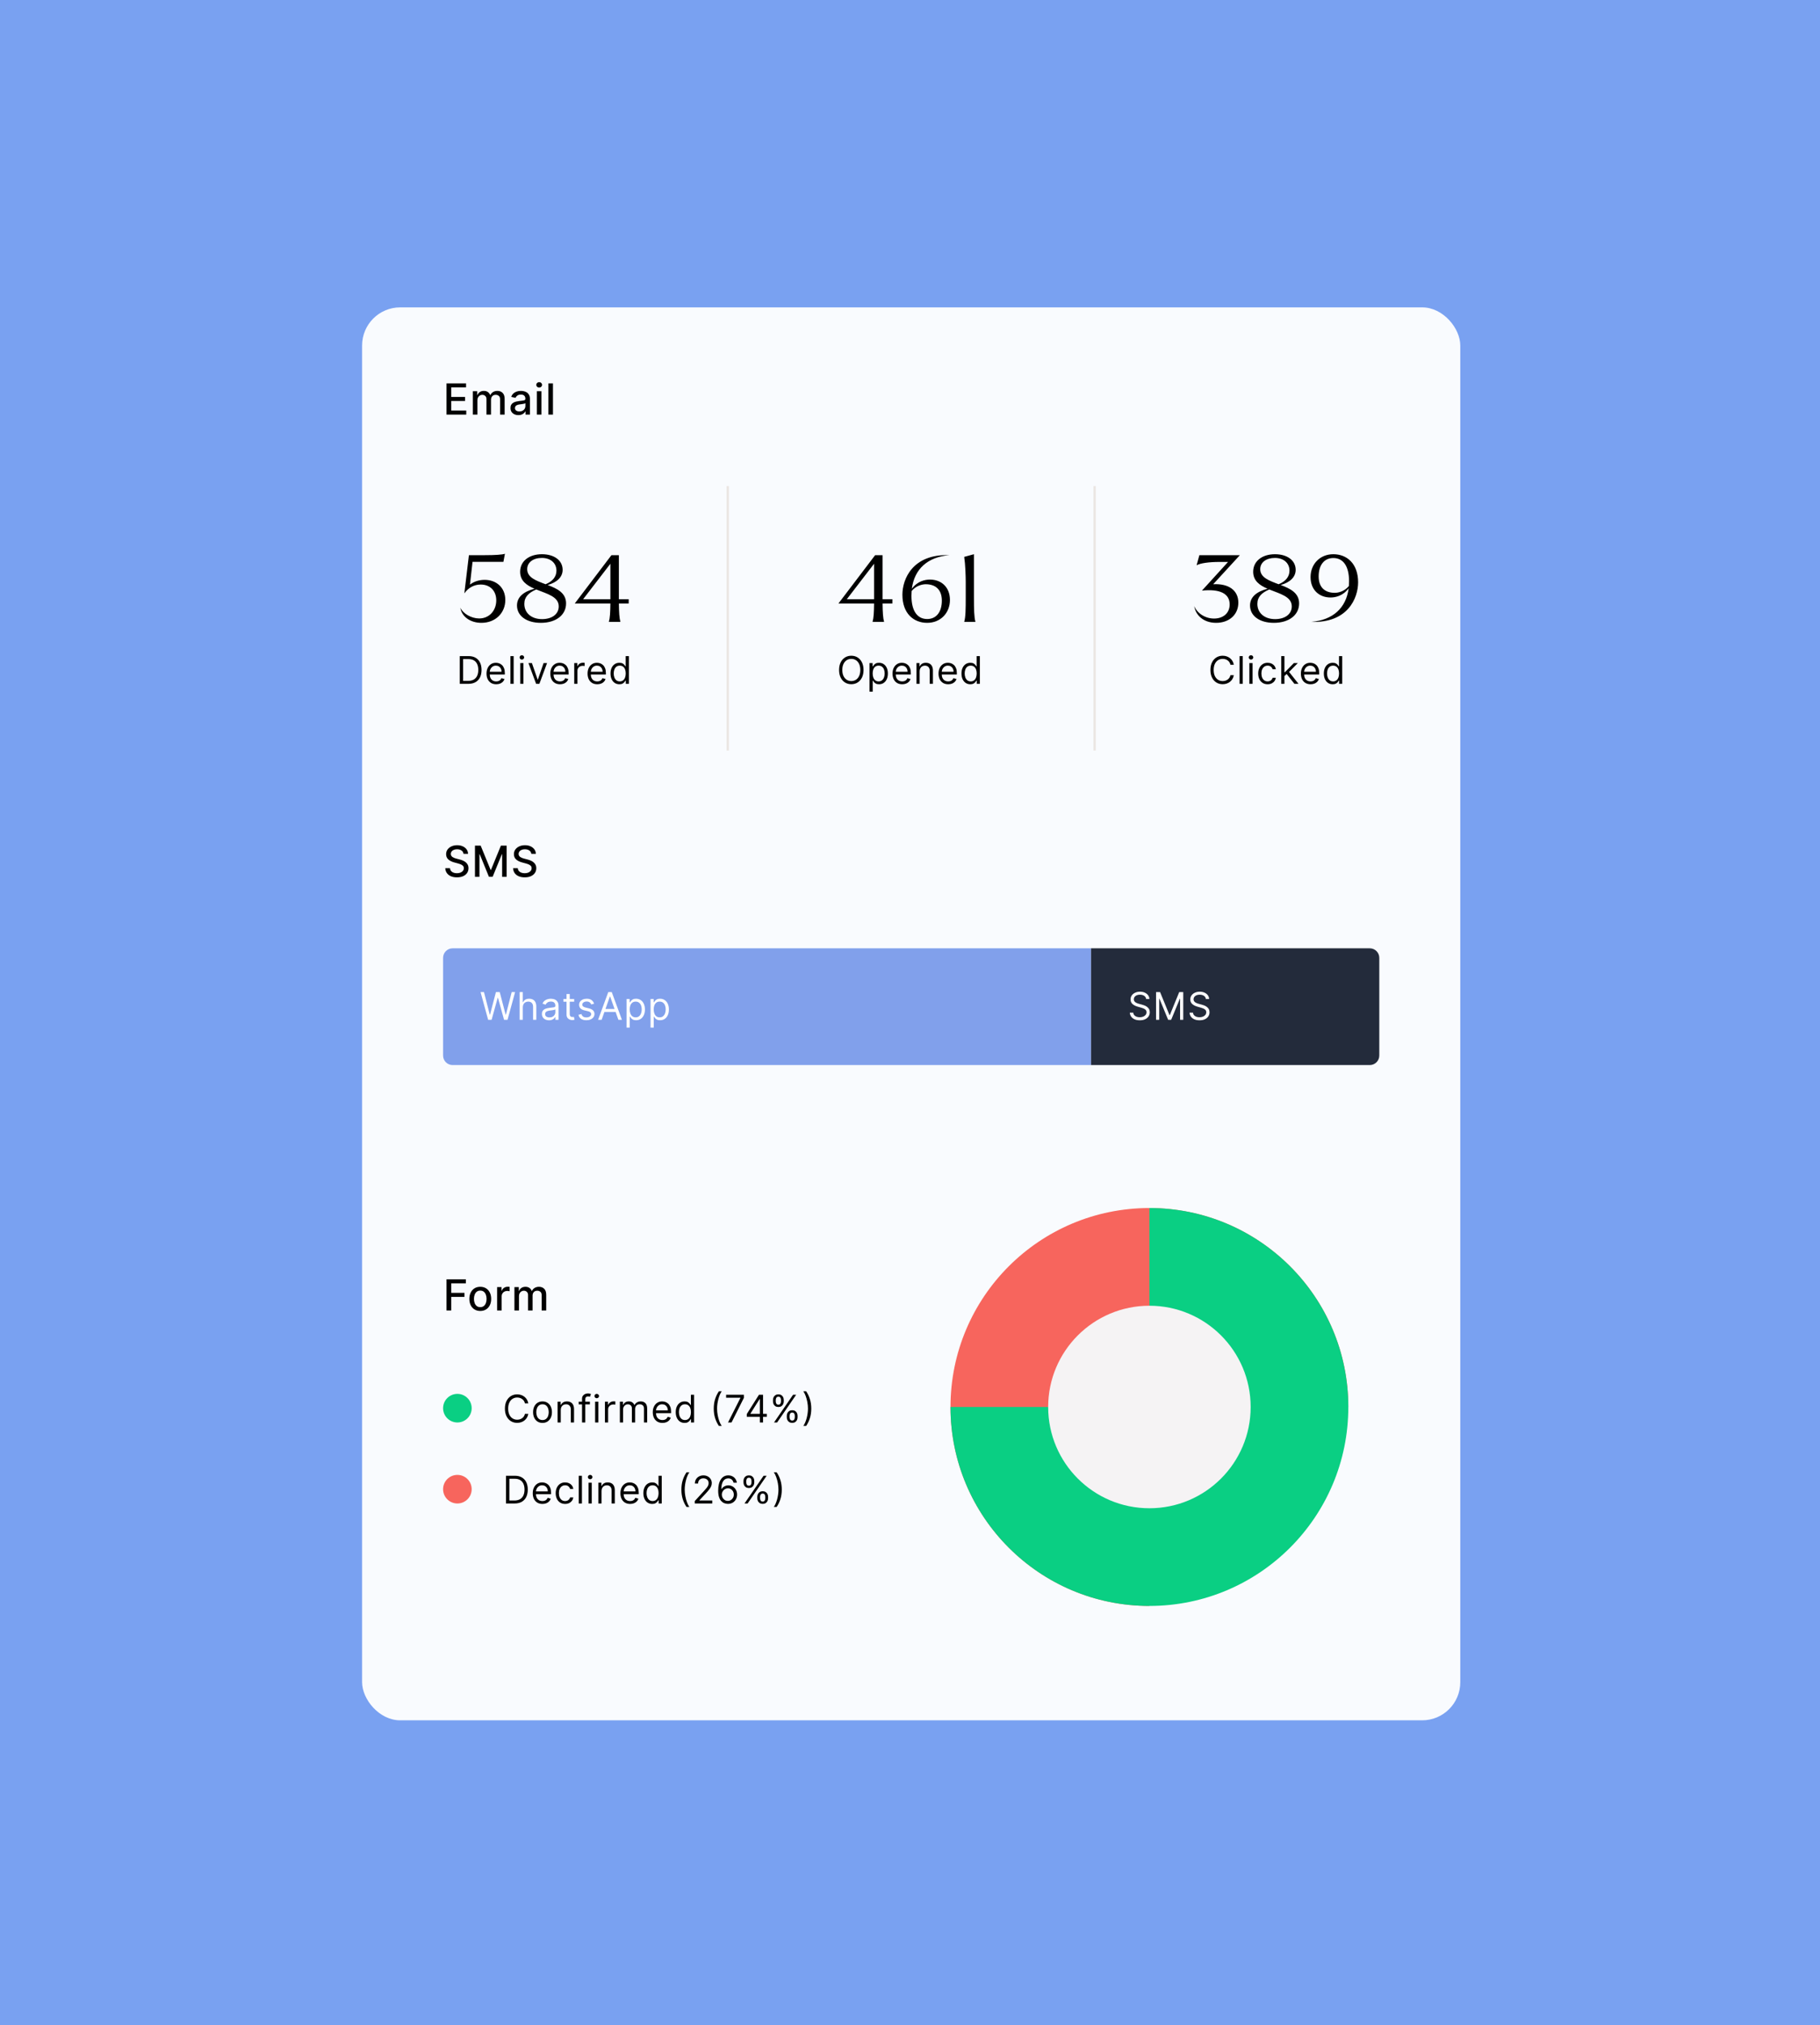<svg width="764" height="850" viewBox="0 0 764 850" fill="none" xmlns="http://www.w3.org/2000/svg">
<rect width="764" height="850" fill="#79A1F1"/>
<rect opacity="0.95" x="152" y="129" width="461" height="593" rx="16" fill="white"/>
<path d="M194.578 358.348C194.51 357.743 194.229 357.274 193.734 356.942C193.24 356.605 192.618 356.437 191.868 356.437C191.331 356.437 190.866 356.522 190.474 356.692C190.082 356.859 189.778 357.089 189.56 357.383C189.347 357.673 189.241 358.003 189.241 358.374C189.241 358.685 189.313 358.953 189.458 359.179C189.607 359.405 189.801 359.594 190.04 359.748C190.283 359.897 190.543 360.023 190.82 360.125C191.097 360.223 191.363 360.304 191.619 360.368L192.897 360.7C193.315 360.803 193.743 360.941 194.182 361.116C194.621 361.29 195.028 361.521 195.403 361.806C195.778 362.092 196.08 362.445 196.31 362.867C196.545 363.289 196.662 363.794 196.662 364.382C196.662 365.124 196.47 365.782 196.087 366.357C195.707 366.933 195.156 367.386 194.431 367.719C193.711 368.051 192.839 368.217 191.817 368.217C190.837 368.217 189.989 368.062 189.273 367.751C188.557 367.44 187.996 366.999 187.592 366.428C187.187 365.852 186.963 365.17 186.92 364.382H188.902C188.94 364.855 189.094 365.249 189.362 365.565C189.635 365.876 189.982 366.108 190.404 366.261C190.83 366.411 191.297 366.485 191.804 366.485C192.362 366.485 192.859 366.398 193.293 366.223C193.732 366.044 194.077 365.797 194.329 365.482C194.58 365.162 194.706 364.789 194.706 364.363C194.706 363.975 194.595 363.658 194.374 363.411C194.156 363.163 193.86 362.959 193.485 362.797C193.114 362.635 192.695 362.492 192.226 362.369L190.679 361.947C189.631 361.661 188.8 361.241 188.186 360.688C187.577 360.134 187.272 359.401 187.272 358.489C187.272 357.734 187.477 357.076 187.886 356.513C188.295 355.951 188.849 355.514 189.548 355.203C190.246 354.888 191.035 354.73 191.913 354.73C192.799 354.73 193.581 354.886 194.259 355.197C194.94 355.508 195.477 355.936 195.869 356.482C196.261 357.023 196.466 357.645 196.483 358.348H194.578ZM199.382 354.909H201.779L205.947 365.085H206.1L210.268 354.909H212.665V368H210.786V358.527H210.664L206.803 367.981H205.244L201.383 358.521H201.261V368H199.382V354.909ZM223.036 358.348C222.968 357.743 222.687 357.274 222.193 356.942C221.698 356.605 221.076 356.437 220.326 356.437C219.789 356.437 219.325 356.522 218.933 356.692C218.541 356.859 218.236 357.089 218.019 357.383C217.806 357.673 217.699 358.003 217.699 358.374C217.699 358.685 217.771 358.953 217.916 359.179C218.066 359.405 218.259 359.594 218.498 359.748C218.741 359.897 219.001 360.023 219.278 360.125C219.555 360.223 219.821 360.304 220.077 360.368L221.355 360.7C221.773 360.803 222.201 360.941 222.64 361.116C223.079 361.29 223.486 361.521 223.861 361.806C224.236 362.092 224.539 362.445 224.769 362.867C225.003 363.289 225.12 363.794 225.12 364.382C225.12 365.124 224.928 365.782 224.545 366.357C224.166 366.933 223.614 367.386 222.889 367.719C222.169 368.051 221.298 368.217 220.275 368.217C219.295 368.217 218.447 368.062 217.731 367.751C217.015 367.44 216.455 366.999 216.05 366.428C215.645 365.852 215.421 365.17 215.379 364.382H217.36C217.399 364.855 217.552 365.249 217.82 365.565C218.093 365.876 218.441 366.108 218.862 366.261C219.289 366.411 219.755 366.485 220.262 366.485C220.82 366.485 221.317 366.398 221.752 366.223C222.191 366.044 222.536 365.797 222.787 365.482C223.039 365.162 223.164 364.789 223.164 364.363C223.164 363.975 223.053 363.658 222.832 363.411C222.615 363.163 222.318 362.959 221.943 362.797C221.573 362.635 221.153 362.492 220.684 362.369L219.137 361.947C218.089 361.661 217.258 361.241 216.644 360.688C216.035 360.134 215.73 359.401 215.73 358.489C215.73 357.734 215.935 357.076 216.344 356.513C216.753 355.951 217.307 355.514 218.006 355.203C218.705 354.888 219.493 354.73 220.371 354.73C221.257 354.73 222.039 354.886 222.717 355.197C223.399 355.508 223.936 355.936 224.328 356.482C224.72 357.023 224.924 357.645 224.941 358.348H223.036Z" fill="black"/>
<path d="M186 402C186 399.791 187.791 398 190 398H458V447H190C187.791 447 186 445.209 186 443V402Z" fill="#81A0EB"/>
<path d="M204.911 428L201.729 416.364H203.161L205.592 425.841H205.706L208.183 416.364H209.774L212.251 425.841H212.365L214.797 416.364H216.229L213.047 428H211.592L209.024 418.727H208.933L206.365 428H204.911ZM219.463 422.75V428H218.123V416.364H219.463V420.636H219.577C219.782 420.186 220.088 419.828 220.498 419.562C220.91 419.294 221.46 419.159 222.145 419.159C222.74 419.159 223.261 419.278 223.708 419.517C224.155 419.752 224.501 420.114 224.748 420.602C224.998 421.087 225.123 421.705 225.123 422.455V428H223.782V422.545C223.782 421.852 223.602 421.316 223.242 420.938C222.886 420.555 222.392 420.364 221.759 420.364C221.32 420.364 220.926 420.456 220.577 420.642C220.232 420.828 219.96 421.098 219.759 421.455C219.562 421.811 219.463 422.242 219.463 422.75ZM230.464 428.205C229.911 428.205 229.409 428.1 228.958 427.892C228.507 427.68 228.149 427.375 227.884 426.977C227.619 426.576 227.487 426.091 227.487 425.523C227.487 425.023 227.585 424.617 227.782 424.307C227.979 423.992 228.242 423.746 228.572 423.568C228.901 423.39 229.265 423.258 229.663 423.17C230.064 423.08 230.468 423.008 230.873 422.955C231.403 422.886 231.833 422.835 232.163 422.801C232.496 422.763 232.739 422.701 232.89 422.614C233.045 422.527 233.123 422.375 233.123 422.159V422.114C233.123 421.553 232.97 421.117 232.663 420.807C232.36 420.496 231.899 420.341 231.282 420.341C230.642 420.341 230.14 420.481 229.776 420.761C229.413 421.042 229.157 421.341 229.009 421.659L227.737 421.205C227.964 420.674 228.267 420.261 228.646 419.966C229.028 419.667 229.445 419.458 229.896 419.341C230.35 419.22 230.797 419.159 231.237 419.159C231.517 419.159 231.839 419.193 232.203 419.261C232.57 419.326 232.924 419.46 233.265 419.665C233.61 419.869 233.896 420.178 234.123 420.591C234.35 421.004 234.464 421.557 234.464 422.25V428H233.123V426.818H233.055C232.964 427.008 232.812 427.21 232.6 427.426C232.388 427.642 232.106 427.826 231.754 427.977C231.401 428.129 230.971 428.205 230.464 428.205ZM230.668 427C231.199 427 231.646 426.896 232.009 426.688C232.377 426.479 232.653 426.21 232.839 425.881C233.028 425.551 233.123 425.205 233.123 424.841V423.614C233.066 423.682 232.941 423.744 232.748 423.801C232.559 423.854 232.339 423.902 232.089 423.943C231.843 423.981 231.602 424.015 231.367 424.045C231.136 424.072 230.949 424.095 230.805 424.114C230.456 424.159 230.131 424.233 229.828 424.335C229.528 424.434 229.286 424.583 229.1 424.784C228.918 424.981 228.828 425.25 228.828 425.591C228.828 426.057 229 426.409 229.345 426.648C229.693 426.883 230.134 427 230.668 427ZM241.027 419.273V420.409H236.504V419.273H241.027ZM237.822 417.182H239.163V425.5C239.163 425.879 239.218 426.163 239.328 426.352C239.442 426.538 239.586 426.663 239.76 426.727C239.938 426.788 240.125 426.818 240.322 426.818C240.47 426.818 240.591 426.811 240.686 426.795C240.781 426.777 240.856 426.761 240.913 426.75L241.186 427.955C241.095 427.989 240.968 428.023 240.805 428.057C240.642 428.095 240.436 428.114 240.186 428.114C239.807 428.114 239.436 428.032 239.072 427.869C238.712 427.706 238.413 427.458 238.175 427.125C237.94 426.792 237.822 426.371 237.822 425.864V417.182ZM249.389 421.227L248.185 421.568C248.109 421.367 247.997 421.172 247.85 420.983C247.706 420.79 247.509 420.631 247.259 420.506C247.009 420.381 246.689 420.318 246.298 420.318C245.764 420.318 245.319 420.441 244.963 420.688C244.611 420.93 244.435 421.239 244.435 421.614C244.435 421.947 244.556 422.21 244.798 422.403C245.041 422.597 245.42 422.758 245.935 422.886L247.23 423.205C248.011 423.394 248.592 423.684 248.975 424.074C249.357 424.46 249.548 424.958 249.548 425.568C249.548 426.068 249.405 426.515 249.117 426.909C248.833 427.303 248.435 427.614 247.923 427.841C247.412 428.068 246.817 428.182 246.139 428.182C245.249 428.182 244.513 427.989 243.929 427.602C243.346 427.216 242.977 426.652 242.821 425.909L244.094 425.591C244.215 426.061 244.444 426.413 244.781 426.648C245.122 426.883 245.567 427 246.117 427C246.742 427 247.238 426.867 247.605 426.602C247.977 426.333 248.162 426.011 248.162 425.636C248.162 425.333 248.056 425.08 247.844 424.875C247.632 424.667 247.306 424.511 246.867 424.409L245.412 424.068C244.613 423.879 244.026 423.585 243.651 423.188C243.28 422.786 243.094 422.284 243.094 421.682C243.094 421.189 243.232 420.754 243.509 420.375C243.789 419.996 244.17 419.699 244.651 419.483C245.136 419.267 245.685 419.159 246.298 419.159C247.162 419.159 247.84 419.348 248.333 419.727C248.829 420.106 249.181 420.606 249.389 421.227ZM252.546 428H251.069L255.342 416.364H256.796L261.069 428H259.592L256.114 418.205H256.023L252.546 428ZM253.092 423.455H259.046V424.705H253.092V423.455ZM263.019 431.273V419.273H264.315V420.659H264.474C264.572 420.508 264.709 420.314 264.883 420.08C265.061 419.841 265.315 419.629 265.644 419.443C265.978 419.254 266.429 419.159 266.997 419.159C267.732 419.159 268.379 419.343 268.94 419.71C269.501 420.078 269.938 420.598 270.252 421.273C270.567 421.947 270.724 422.742 270.724 423.659C270.724 424.583 270.567 425.384 270.252 426.062C269.938 426.737 269.502 427.259 268.946 427.631C268.389 427.998 267.747 428.182 267.019 428.182C266.459 428.182 266.01 428.089 265.673 427.903C265.336 427.714 265.076 427.5 264.894 427.261C264.713 427.019 264.572 426.818 264.474 426.659H264.36V431.273H263.019ZM264.338 423.636C264.338 424.295 264.434 424.877 264.627 425.381C264.821 425.881 265.103 426.273 265.474 426.557C265.845 426.837 266.3 426.977 266.838 426.977C267.398 426.977 267.866 426.83 268.241 426.534C268.62 426.235 268.904 425.833 269.093 425.33C269.287 424.822 269.383 424.258 269.383 423.636C269.383 423.023 269.288 422.47 269.099 421.977C268.913 421.481 268.631 421.089 268.252 420.801C267.877 420.509 267.406 420.364 266.838 420.364C266.292 420.364 265.834 420.502 265.463 420.778C265.091 421.051 264.811 421.434 264.622 421.926C264.432 422.415 264.338 422.985 264.338 423.636ZM273.089 431.273V419.273H274.385V420.659H274.544C274.642 420.508 274.779 420.314 274.953 420.08C275.131 419.841 275.385 419.629 275.714 419.443C276.048 419.254 276.499 419.159 277.067 419.159C277.802 419.159 278.449 419.343 279.01 419.71C279.571 420.078 280.008 420.598 280.322 421.273C280.637 421.947 280.794 422.742 280.794 423.659C280.794 424.583 280.637 425.384 280.322 426.062C280.008 426.737 279.572 427.259 279.016 427.631C278.459 427.998 277.817 428.182 277.089 428.182C276.529 428.182 276.08 428.089 275.743 427.903C275.406 427.714 275.146 427.5 274.964 427.261C274.783 427.019 274.642 426.818 274.544 426.659H274.43V431.273H273.089ZM274.408 423.636C274.408 424.295 274.504 424.877 274.697 425.381C274.891 425.881 275.173 426.273 275.544 426.557C275.915 426.837 276.37 426.977 276.908 426.977C277.468 426.977 277.936 426.83 278.311 426.534C278.69 426.235 278.974 425.833 279.163 425.33C279.357 424.822 279.453 424.258 279.453 423.636C279.453 423.023 279.358 422.47 279.169 421.977C278.983 421.481 278.701 421.089 278.322 420.801C277.947 420.509 277.476 420.364 276.908 420.364C276.362 420.364 275.904 420.502 275.533 420.778C275.161 421.051 274.881 421.434 274.692 421.926C274.502 422.415 274.408 422.985 274.408 423.636Z" fill="white"/>
<path d="M458 398H575C577.209 398 579 399.791 579 402V443C579 445.209 577.209 447 575 447H458V398Z" fill="#232B3B"/>
<path d="M481.132 419.273C481.064 418.697 480.788 418.25 480.303 417.932C479.818 417.614 479.223 417.455 478.519 417.455C478.004 417.455 477.553 417.538 477.167 417.705C476.784 417.871 476.485 418.1 476.269 418.392C476.057 418.684 475.951 419.015 475.951 419.386C475.951 419.697 476.024 419.964 476.172 420.188C476.324 420.407 476.517 420.591 476.752 420.739C476.987 420.883 477.233 421.002 477.49 421.097C477.748 421.187 477.985 421.261 478.201 421.318L479.382 421.636C479.685 421.716 480.023 421.826 480.394 421.966C480.769 422.106 481.127 422.297 481.468 422.54C481.812 422.778 482.096 423.085 482.32 423.46C482.543 423.835 482.655 424.295 482.655 424.841C482.655 425.47 482.49 426.038 482.161 426.545C481.835 427.053 481.358 427.456 480.729 427.756C480.104 428.055 479.345 428.205 478.451 428.205C477.617 428.205 476.896 428.07 476.286 427.801C475.68 427.532 475.202 427.157 474.854 426.676C474.509 426.195 474.314 425.636 474.269 425H475.723C475.761 425.439 475.909 425.803 476.167 426.091C476.428 426.375 476.757 426.587 477.155 426.727C477.557 426.864 477.988 426.932 478.451 426.932C478.988 426.932 479.471 426.845 479.899 426.67C480.327 426.492 480.667 426.246 480.917 425.932C481.167 425.614 481.292 425.242 481.292 424.818C481.292 424.432 481.184 424.117 480.968 423.875C480.752 423.633 480.468 423.436 480.115 423.284C479.763 423.133 479.382 423 478.973 422.886L477.542 422.477C476.632 422.216 475.913 421.843 475.382 421.358C474.852 420.873 474.587 420.239 474.587 419.455C474.587 418.803 474.763 418.235 475.115 417.75C475.471 417.261 475.949 416.883 476.547 416.614C477.149 416.341 477.822 416.205 478.564 416.205C479.314 416.205 479.981 416.339 480.564 416.608C481.148 416.873 481.61 417.237 481.951 417.699C482.295 418.161 482.477 418.686 482.496 419.273H481.132ZM485.292 416.364H486.974L490.928 426.023H491.065L495.019 416.364H496.701V428H495.383V419.159H495.269L491.633 428H490.36L486.724 419.159H486.61V428H485.292V416.364ZM506.21 419.273C506.142 418.697 505.865 418.25 505.38 417.932C504.896 417.614 504.301 417.455 503.596 417.455C503.081 417.455 502.63 417.538 502.244 417.705C501.861 417.871 501.562 418.1 501.346 418.392C501.134 418.684 501.028 419.015 501.028 419.386C501.028 419.697 501.102 419.964 501.25 420.188C501.401 420.407 501.594 420.591 501.829 420.739C502.064 420.883 502.31 421.002 502.568 421.097C502.825 421.187 503.062 421.261 503.278 421.318L504.46 421.636C504.763 421.716 505.1 421.826 505.471 421.966C505.846 422.106 506.204 422.297 506.545 422.54C506.89 422.778 507.174 423.085 507.397 423.46C507.621 423.835 507.733 424.295 507.733 424.841C507.733 425.47 507.568 426.038 507.238 426.545C506.913 427.053 506.435 427.456 505.807 427.756C505.182 428.055 504.422 428.205 503.528 428.205C502.695 428.205 501.973 428.07 501.363 427.801C500.757 427.532 500.28 427.157 499.932 426.676C499.587 426.195 499.392 425.636 499.346 425H500.801C500.839 425.439 500.986 425.803 501.244 426.091C501.505 426.375 501.835 426.587 502.233 426.727C502.634 426.864 503.066 426.932 503.528 426.932C504.066 426.932 504.549 426.845 504.977 426.67C505.405 426.492 505.744 426.246 505.994 425.932C506.244 425.614 506.369 425.242 506.369 424.818C506.369 424.432 506.261 424.117 506.045 423.875C505.829 423.633 505.545 423.436 505.193 423.284C504.841 423.133 504.46 423 504.051 422.886L502.619 422.477C501.71 422.216 500.99 421.843 500.46 421.358C499.93 420.873 499.664 420.239 499.664 419.455C499.664 418.803 499.841 418.235 500.193 417.75C500.549 417.261 501.026 416.883 501.625 416.614C502.227 416.341 502.899 416.205 503.642 416.205C504.392 416.205 505.058 416.339 505.642 416.608C506.225 416.873 506.687 417.237 507.028 417.699C507.373 418.161 507.555 418.686 507.574 419.273H506.21Z" fill="white"/>
<path d="M187.438 174V160.909H195.646V162.609H189.413V166.598H195.217V168.292H189.413V172.3H195.722V174H187.438ZM198.491 174V164.182H200.325V165.78H200.446C200.651 165.239 200.986 164.817 201.45 164.514C201.915 164.207 202.471 164.054 203.118 164.054C203.775 164.054 204.324 164.207 204.767 164.514C205.215 164.821 205.545 165.243 205.758 165.78H205.861C206.095 165.256 206.468 164.838 206.979 164.527C207.491 164.212 208.1 164.054 208.807 164.054C209.698 164.054 210.424 164.333 210.987 164.891C211.554 165.45 211.837 166.291 211.837 167.416V174H209.926V167.595C209.926 166.93 209.745 166.449 209.383 166.151C209.02 165.852 208.588 165.703 208.085 165.703C207.463 165.703 206.979 165.895 206.634 166.278C206.289 166.658 206.116 167.146 206.116 167.742V174H204.211V167.474C204.211 166.941 204.045 166.513 203.713 166.189C203.38 165.865 202.948 165.703 202.415 165.703C202.053 165.703 201.718 165.799 201.412 165.991C201.109 166.178 200.864 166.44 200.677 166.777C200.493 167.114 200.402 167.504 200.402 167.947V174H198.491ZM217.616 174.217C216.994 174.217 216.431 174.102 215.928 173.872C215.426 173.638 215.027 173.299 214.733 172.856C214.443 172.413 214.298 171.869 214.298 171.226C214.298 170.672 214.405 170.216 214.618 169.858C214.831 169.5 215.119 169.217 215.481 169.008C215.843 168.799 216.248 168.641 216.695 168.535C217.143 168.428 217.599 168.347 218.063 168.292C218.651 168.224 219.129 168.168 219.495 168.126C219.862 168.079 220.128 168.004 220.294 167.902C220.46 167.8 220.544 167.634 220.544 167.403V167.359C220.544 166.8 220.386 166.368 220.07 166.061C219.759 165.754 219.295 165.601 218.677 165.601C218.034 165.601 217.526 165.744 217.156 166.029C216.789 166.31 216.536 166.624 216.395 166.969L214.599 166.56C214.812 165.963 215.123 165.482 215.532 165.115C215.945 164.744 216.421 164.476 216.958 164.31C217.495 164.139 218.059 164.054 218.651 164.054C219.044 164.054 219.459 164.101 219.898 164.195C220.341 164.284 220.754 164.45 221.138 164.693C221.526 164.936 221.843 165.283 222.09 165.735C222.338 166.183 222.461 166.764 222.461 167.48V174H220.595V172.658H220.518C220.394 172.905 220.209 173.148 219.962 173.386C219.715 173.625 219.397 173.823 219.009 173.981C218.622 174.138 218.157 174.217 217.616 174.217ZM218.031 172.683C218.56 172.683 219.012 172.579 219.387 172.37C219.766 172.161 220.053 171.888 220.249 171.552C220.45 171.211 220.55 170.847 220.55 170.459V169.193C220.482 169.261 220.35 169.325 220.154 169.385C219.962 169.44 219.742 169.489 219.495 169.532C219.248 169.57 219.007 169.607 218.773 169.641C218.539 169.67 218.343 169.696 218.185 169.717C217.814 169.764 217.475 169.843 217.169 169.954C216.866 170.065 216.623 170.224 216.44 170.433C216.261 170.638 216.171 170.911 216.171 171.251C216.171 171.724 216.346 172.082 216.695 172.325C217.045 172.564 217.49 172.683 218.031 172.683ZM225.367 174V164.182H227.278V174H225.367ZM226.332 162.667C226 162.667 225.714 162.556 225.475 162.335C225.241 162.109 225.124 161.84 225.124 161.529C225.124 161.214 225.241 160.945 225.475 160.724C225.714 160.498 226 160.385 226.332 160.385C226.664 160.385 226.948 160.498 227.182 160.724C227.421 160.945 227.54 161.214 227.54 161.529C227.54 161.84 227.421 162.109 227.182 162.335C226.948 162.556 226.664 162.667 226.332 162.667ZM232.12 160.909V174H230.209V160.909H232.12Z" fill="black"/>
<path d="M370.481 251.48H374.601V253.28H370.481C370.521 257 370.681 259.44 371.121 261H366.281C366.761 259.32 366.881 256.92 366.921 253.28H351.961L367.361 233H370.481V250.4V251.48ZM366.921 236.6L355.481 251.48H366.921V250.4V236.6ZM390.368 243.24C395.168 243.24 398.768 246.44 398.768 251.8C398.768 257.24 394.848 261.4 389.208 261.4C383.488 261.4 378.808 257.44 378.808 249.6C378.808 243 383.128 232.44 398.488 233C389.448 233.76 383.848 238.76 382.768 247.12C385.128 243.84 388.448 243.24 390.368 243.24ZM389.208 259.8C393.088 259.8 395.368 256.8 395.368 252.08C395.368 247.2 392.448 245.2 388.608 245.2C387.208 245.2 384.608 245.72 382.688 248.04C382.648 248.72 382.608 249.4 382.608 250.08C382.608 256.48 385.128 259.8 389.208 259.8ZM409.476 261H404.756C405.356 258.92 405.396 255.68 405.396 250.4V244.32C405.396 241.96 405.236 236.84 404.756 233.72L408.836 232.6V250.4C408.836 255.76 408.916 259.08 409.476 261ZM362.498 281.182C362.498 282.409 362.276 283.47 361.833 284.364C361.39 285.258 360.782 285.947 360.009 286.432C359.236 286.917 358.354 287.159 357.361 287.159C356.369 287.159 355.486 286.917 354.713 286.432C353.941 285.947 353.333 285.258 352.89 284.364C352.446 283.47 352.225 282.409 352.225 281.182C352.225 279.955 352.446 278.894 352.89 278C353.333 277.106 353.941 276.417 354.713 275.932C355.486 275.447 356.369 275.205 357.361 275.205C358.354 275.205 359.236 275.447 360.009 275.932C360.782 276.417 361.39 277.106 361.833 278C362.276 278.894 362.498 279.955 362.498 281.182ZM361.134 281.182C361.134 280.174 360.965 279.324 360.628 278.631C360.295 277.938 359.842 277.413 359.27 277.057C358.702 276.701 358.066 276.523 357.361 276.523C356.657 276.523 356.018 276.701 355.446 277.057C354.878 277.413 354.426 277.938 354.088 278.631C353.755 279.324 353.588 280.174 353.588 281.182C353.588 282.189 353.755 283.04 354.088 283.733C354.426 284.426 354.878 284.951 355.446 285.307C356.018 285.663 356.657 285.841 357.361 285.841C358.066 285.841 358.702 285.663 359.27 285.307C359.842 284.951 360.295 284.426 360.628 283.733C360.965 283.04 361.134 282.189 361.134 281.182ZM365.005 290.273V278.273H366.301V279.659H366.46C366.558 279.508 366.694 279.314 366.869 279.08C367.047 278.841 367.301 278.629 367.63 278.443C367.963 278.254 368.414 278.159 368.982 278.159C369.717 278.159 370.365 278.343 370.926 278.71C371.486 279.078 371.924 279.598 372.238 280.273C372.552 280.947 372.71 281.742 372.71 282.659C372.71 283.583 372.552 284.384 372.238 285.062C371.924 285.737 371.488 286.259 370.931 286.631C370.374 286.998 369.732 287.182 369.005 287.182C368.444 287.182 367.996 287.089 367.658 286.903C367.321 286.714 367.062 286.5 366.88 286.261C366.698 286.019 366.558 285.818 366.46 285.659H366.346V290.273H365.005ZM366.323 282.636C366.323 283.295 366.42 283.877 366.613 284.381C366.806 284.881 367.088 285.273 367.46 285.557C367.831 285.837 368.285 285.977 368.823 285.977C369.384 285.977 369.852 285.83 370.227 285.534C370.605 285.235 370.89 284.833 371.079 284.33C371.272 283.822 371.369 283.258 371.369 282.636C371.369 282.023 371.274 281.47 371.085 280.977C370.899 280.481 370.617 280.089 370.238 279.801C369.863 279.509 369.391 279.364 368.823 279.364C368.278 279.364 367.819 279.502 367.448 279.778C367.077 280.051 366.797 280.434 366.607 280.926C366.418 281.415 366.323 281.985 366.323 282.636ZM378.734 287.182C377.893 287.182 377.168 286.996 376.558 286.625C375.952 286.25 375.484 285.727 375.155 285.057C374.829 284.383 374.666 283.598 374.666 282.705C374.666 281.811 374.829 281.023 375.155 280.341C375.484 279.655 375.943 279.121 376.53 278.739C377.121 278.352 377.81 278.159 378.598 278.159C379.052 278.159 379.501 278.235 379.944 278.386C380.388 278.538 380.791 278.784 381.155 279.125C381.518 279.462 381.808 279.909 382.024 280.466C382.24 281.023 382.348 281.708 382.348 282.523V283.091H375.621V281.932H380.984C380.984 281.439 380.886 281 380.689 280.614C380.496 280.227 380.219 279.922 379.859 279.699C379.503 279.475 379.083 279.364 378.598 279.364C378.064 279.364 377.602 279.496 377.211 279.761C376.825 280.023 376.528 280.364 376.319 280.784C376.111 281.205 376.007 281.655 376.007 282.136V282.909C376.007 283.568 376.121 284.127 376.348 284.585C376.579 285.04 376.899 285.386 377.308 285.625C377.717 285.86 378.193 285.977 378.734 285.977C379.086 285.977 379.405 285.928 379.689 285.83C379.977 285.727 380.225 285.576 380.433 285.375C380.641 285.17 380.802 284.917 380.916 284.614L382.211 284.977C382.075 285.417 381.846 285.803 381.524 286.136C381.202 286.466 380.804 286.723 380.331 286.909C379.857 287.091 379.325 287.182 378.734 287.182ZM386.048 281.75V287H384.708V278.273H386.003V279.636H386.117C386.321 279.193 386.632 278.837 387.048 278.568C387.465 278.295 388.003 278.159 388.662 278.159C389.253 278.159 389.77 278.28 390.213 278.523C390.656 278.761 391.001 279.125 391.247 279.614C391.494 280.098 391.617 280.712 391.617 281.455V287H390.276V281.545C390.276 280.86 390.098 280.326 389.742 279.943C389.386 279.557 388.897 279.364 388.276 279.364C387.848 279.364 387.465 279.456 387.128 279.642C386.795 279.828 386.531 280.098 386.338 280.455C386.145 280.811 386.048 281.242 386.048 281.75ZM398.046 287.182C397.205 287.182 396.48 286.996 395.87 286.625C395.264 286.25 394.796 285.727 394.467 285.057C394.141 284.383 393.978 283.598 393.978 282.705C393.978 281.811 394.141 281.023 394.467 280.341C394.796 279.655 395.254 279.121 395.842 278.739C396.432 278.352 397.122 278.159 397.91 278.159C398.364 278.159 398.813 278.235 399.256 278.386C399.699 278.538 400.103 278.784 400.467 279.125C400.83 279.462 401.12 279.909 401.336 280.466C401.552 281.023 401.66 281.708 401.66 282.523V283.091H394.932V281.932H400.296C400.296 281.439 400.198 281 400.001 280.614C399.807 280.227 399.531 279.922 399.171 279.699C398.815 279.475 398.395 279.364 397.91 279.364C397.376 279.364 396.913 279.496 396.523 279.761C396.137 280.023 395.84 280.364 395.631 280.784C395.423 281.205 395.319 281.655 395.319 282.136V282.909C395.319 283.568 395.432 284.127 395.66 284.585C395.891 285.04 396.211 285.386 396.62 285.625C397.029 285.86 397.504 285.977 398.046 285.977C398.398 285.977 398.717 285.928 399.001 285.83C399.288 285.727 399.537 285.576 399.745 285.375C399.953 285.17 400.114 284.917 400.228 284.614L401.523 284.977C401.387 285.417 401.158 285.803 400.836 286.136C400.514 286.466 400.116 286.723 399.643 286.909C399.169 287.091 398.637 287.182 398.046 287.182ZM407.315 287.182C406.588 287.182 405.946 286.998 405.389 286.631C404.832 286.259 404.396 285.737 404.082 285.062C403.768 284.384 403.61 283.583 403.61 282.659C403.61 281.742 403.768 280.947 404.082 280.273C404.396 279.598 404.834 279.078 405.394 278.71C405.955 278.343 406.603 278.159 407.338 278.159C407.906 278.159 408.355 278.254 408.684 278.443C409.018 278.629 409.271 278.841 409.446 279.08C409.624 279.314 409.762 279.508 409.86 279.659H409.974V275.364H411.315V287H410.019V285.659H409.86C409.762 285.818 409.622 286.019 409.44 286.261C409.258 286.5 408.999 286.714 408.662 286.903C408.324 287.089 407.876 287.182 407.315 287.182ZM407.497 285.977C408.035 285.977 408.489 285.837 408.86 285.557C409.232 285.273 409.514 284.881 409.707 284.381C409.9 283.877 409.997 283.295 409.997 282.636C409.997 281.985 409.902 281.415 409.713 280.926C409.523 280.434 409.243 280.051 408.872 279.778C408.501 279.502 408.042 279.364 407.497 279.364C406.929 279.364 406.455 279.509 406.076 279.801C405.701 280.089 405.419 280.481 405.23 280.977C405.044 281.47 404.951 282.023 404.951 282.636C404.951 283.258 405.046 283.822 405.235 284.33C405.429 284.833 405.713 285.235 406.088 285.534C406.466 285.83 406.936 285.977 407.497 285.977Z" fill="black"/>
<path d="M203.441 243.36C208.401 243.36 212.121 246.64 212.121 251.8C212.121 257.2 208.041 261.4 202.081 261.4C197.321 261.4 193.801 258.72 193.241 255.04C194.361 257.56 197.881 259.56 201.161 259.56C205.401 259.56 208.321 256.24 208.321 251.96C208.321 247.84 205.601 245.32 201.801 245.32C199.001 245.32 196.561 246.68 194.921 249.04L196.841 233H203.601C207.721 233 211.001 232.8 211.961 232.4L211.321 235.8H198.361L197.281 245.36C198.961 244.04 201.161 243.36 203.441 243.36ZM229.904 245.52C233.824 247 237.624 248.8 237.624 253.24C237.624 258.12 233.384 261.4 227.024 261.4C221.024 261.4 217.024 258.48 217.024 254.12C217.024 250.6 219.704 248.32 224.384 247.08C221.104 245.68 218.344 243.8 218.344 239.96C218.344 235.56 222.024 232.6 227.504 232.6C232.704 232.6 236.184 235.24 236.184 239.16C236.184 242.12 233.904 244.4 229.904 245.52ZM221.304 238.88C221.304 242.4 225.104 243.72 229.024 245.2C231.944 244.04 233.584 242.04 233.584 239.52C233.584 236.32 231.144 234.16 227.464 234.16C223.784 234.16 221.304 236.04 221.304 238.88ZM234.544 254.52C234.584 250.4 229.584 249.2 225.104 247.4C221.944 248.76 220.104 250.48 220.104 253.44C220.104 257.28 223.104 259.84 227.544 259.84C231.744 259.84 234.544 257.72 234.544 254.52ZM259.792 251.48H263.912V253.28H259.792C259.832 257 259.992 259.44 260.432 261H255.592C256.072 259.32 256.192 256.92 256.232 253.28H241.272L256.672 233H259.792V250.4V251.48ZM256.232 236.6L244.792 251.48H256.232V250.4V236.6ZM196.595 287H193.004V275.364H196.754C197.883 275.364 198.849 275.597 199.652 276.062C200.455 276.525 201.07 277.189 201.498 278.057C201.926 278.92 202.14 279.955 202.14 281.159C202.14 282.371 201.925 283.415 201.493 284.29C201.061 285.161 200.432 285.831 199.606 286.301C198.781 286.767 197.777 287 196.595 287ZM194.413 285.75H196.504C197.466 285.75 198.264 285.564 198.896 285.193C199.529 284.822 200 284.294 200.311 283.608C200.622 282.922 200.777 282.106 200.777 281.159C200.777 280.22 200.623 279.411 200.317 278.733C200.01 278.051 199.551 277.528 198.942 277.165C198.332 276.797 197.572 276.614 196.663 276.614H194.413V285.75ZM208.301 287.182C207.46 287.182 206.735 286.996 206.125 286.625C205.519 286.25 205.051 285.727 204.722 285.057C204.396 284.383 204.233 283.598 204.233 282.705C204.233 281.811 204.396 281.023 204.722 280.341C205.051 279.655 205.51 279.121 206.097 278.739C206.688 278.352 207.377 278.159 208.165 278.159C208.62 278.159 209.068 278.235 209.512 278.386C209.955 278.538 210.358 278.784 210.722 279.125C211.085 279.462 211.375 279.909 211.591 280.466C211.807 281.023 211.915 281.708 211.915 282.523V283.091H205.188V281.932H210.551C210.551 281.439 210.453 281 210.256 280.614C210.063 280.227 209.786 279.922 209.426 279.699C209.07 279.475 208.65 279.364 208.165 279.364C207.631 279.364 207.169 279.496 206.779 279.761C206.392 280.023 206.095 280.364 205.887 280.784C205.678 281.205 205.574 281.655 205.574 282.136V282.909C205.574 283.568 205.688 284.127 205.915 284.585C206.146 285.04 206.466 285.386 206.875 285.625C207.284 285.86 207.76 285.977 208.301 285.977C208.654 285.977 208.972 285.928 209.256 285.83C209.544 285.727 209.792 285.576 210 285.375C210.209 285.17 210.37 284.917 210.483 284.614L211.779 284.977C211.642 285.417 211.413 285.803 211.091 286.136C210.769 286.466 210.371 286.723 209.898 286.909C209.424 287.091 208.892 287.182 208.301 287.182ZM215.616 275.364V287H214.275V275.364H215.616ZM218.392 287V278.273H219.733V287H218.392ZM219.073 276.818C218.812 276.818 218.587 276.729 218.397 276.551C218.212 276.373 218.119 276.159 218.119 275.909C218.119 275.659 218.212 275.445 218.397 275.267C218.587 275.089 218.812 275 219.073 275C219.335 275 219.558 275.089 219.744 275.267C219.933 275.445 220.028 275.659 220.028 275.909C220.028 276.159 219.933 276.373 219.744 276.551C219.558 276.729 219.335 276.818 219.073 276.818ZM229.645 278.273L226.418 287H225.054L221.827 278.273H223.281L225.69 285.227H225.781L228.19 278.273H229.645ZM235.081 287.182C234.24 287.182 233.515 286.996 232.905 286.625C232.299 286.25 231.831 285.727 231.502 285.057C231.176 284.383 231.013 283.598 231.013 282.705C231.013 281.811 231.176 281.023 231.502 280.341C231.831 279.655 232.29 279.121 232.877 278.739C233.468 278.352 234.157 278.159 234.945 278.159C235.4 278.159 235.848 278.235 236.292 278.386C236.735 278.538 237.138 278.784 237.502 279.125C237.865 279.462 238.155 279.909 238.371 280.466C238.587 281.023 238.695 281.708 238.695 282.523V283.091H231.968V281.932H237.331C237.331 281.439 237.233 281 237.036 280.614C236.843 280.227 236.566 279.922 236.206 279.699C235.85 279.475 235.43 279.364 234.945 279.364C234.411 279.364 233.949 279.496 233.559 279.761C233.172 280.023 232.875 280.364 232.667 280.784C232.458 281.205 232.354 281.655 232.354 282.136V282.909C232.354 283.568 232.468 284.127 232.695 284.585C232.926 285.04 233.246 285.386 233.655 285.625C234.064 285.86 234.54 285.977 235.081 285.977C235.434 285.977 235.752 285.928 236.036 285.83C236.324 285.727 236.572 285.576 236.78 285.375C236.989 285.17 237.15 284.917 237.263 284.614L238.559 284.977C238.422 285.417 238.193 285.803 237.871 286.136C237.549 286.466 237.151 286.723 236.678 286.909C236.204 287.091 235.672 287.182 235.081 287.182ZM241.055 287V278.273H242.35V279.591H242.441C242.6 279.159 242.888 278.809 243.305 278.54C243.721 278.271 244.191 278.136 244.714 278.136C244.812 278.136 244.935 278.138 245.083 278.142C245.231 278.146 245.343 278.152 245.418 278.159V279.523C245.373 279.511 245.269 279.494 245.106 279.472C244.947 279.445 244.778 279.432 244.6 279.432C244.176 279.432 243.797 279.521 243.464 279.699C243.134 279.873 242.873 280.116 242.68 280.426C242.49 280.733 242.396 281.083 242.396 281.477V287H241.055ZM250.721 287.182C249.88 287.182 249.155 286.996 248.545 286.625C247.939 286.25 247.471 285.727 247.142 285.057C246.816 284.383 246.653 283.598 246.653 282.705C246.653 281.811 246.816 281.023 247.142 280.341C247.471 279.655 247.93 279.121 248.517 278.739C249.108 278.352 249.797 278.159 250.585 278.159C251.04 278.159 251.488 278.235 251.932 278.386C252.375 278.538 252.778 278.784 253.142 279.125C253.505 279.462 253.795 279.909 254.011 280.466C254.227 281.023 254.335 281.708 254.335 282.523V283.091H247.608V281.932H252.971C252.971 281.439 252.873 281 252.676 280.614C252.483 280.227 252.206 279.922 251.846 279.699C251.49 279.475 251.07 279.364 250.585 279.364C250.051 279.364 249.589 279.496 249.199 279.761C248.812 280.023 248.515 280.364 248.307 280.784C248.098 281.205 247.994 281.655 247.994 282.136V282.909C247.994 283.568 248.108 284.127 248.335 284.585C248.566 285.04 248.886 285.386 249.295 285.625C249.704 285.86 250.18 285.977 250.721 285.977C251.074 285.977 251.392 285.928 251.676 285.83C251.964 285.727 252.212 285.576 252.42 285.375C252.629 285.17 252.79 284.917 252.903 284.614L254.199 284.977C254.062 285.417 253.833 285.803 253.511 286.136C253.189 286.466 252.791 286.723 252.318 286.909C251.844 287.091 251.312 287.182 250.721 287.182ZM259.99 287.182C259.263 287.182 258.621 286.998 258.064 286.631C257.507 286.259 257.072 285.737 256.757 285.062C256.443 284.384 256.286 283.583 256.286 282.659C256.286 281.742 256.443 280.947 256.757 280.273C257.072 279.598 257.509 279.078 258.07 278.71C258.63 278.343 259.278 278.159 260.013 278.159C260.581 278.159 261.03 278.254 261.36 278.443C261.693 278.629 261.947 278.841 262.121 279.08C262.299 279.314 262.437 279.508 262.536 279.659H262.649V275.364H263.99V287H262.695V285.659H262.536C262.437 285.818 262.297 286.019 262.115 286.261C261.933 286.5 261.674 286.714 261.337 286.903C261 287.089 260.551 287.182 259.99 287.182ZM260.172 285.977C260.71 285.977 261.164 285.837 261.536 285.557C261.907 285.273 262.189 284.881 262.382 284.381C262.575 283.877 262.672 283.295 262.672 282.636C262.672 281.985 262.577 281.415 262.388 280.926C262.199 280.434 261.918 280.051 261.547 279.778C261.176 279.502 260.717 279.364 260.172 279.364C259.604 279.364 259.13 279.509 258.752 279.801C258.377 280.089 258.094 280.481 257.905 280.977C257.719 281.47 257.627 282.023 257.627 282.636C257.627 283.258 257.721 283.822 257.911 284.33C258.104 284.833 258.388 285.235 258.763 285.534C259.142 285.83 259.611 285.977 260.172 285.977Z" fill="black"/>
<path d="M520.471 233L509.271 245.2C515.871 244.84 519.831 247.84 519.831 252.92C519.831 258.08 515.871 261.4 510.511 261.4C505.391 261.4 501.951 258.4 501.311 254.36C502.511 257.32 505.831 259.6 509.631 259.6C513.431 259.6 516.191 257.36 516.191 253.68C516.191 249.08 512.031 247.08 504.551 247.88L515.511 235.84H511.831C507.551 235.84 503.831 236.36 502.311 237.24L503.471 233H520.471ZM537.619 245.52C541.539 247 545.339 248.8 545.339 253.24C545.339 258.12 541.099 261.4 534.739 261.4C528.739 261.4 524.739 258.48 524.739 254.12C524.739 250.6 527.419 248.32 532.099 247.08C528.819 245.68 526.059 243.8 526.059 239.96C526.059 235.56 529.739 232.6 535.219 232.6C540.419 232.6 543.899 235.24 543.899 239.16C543.899 242.12 541.619 244.4 537.619 245.52ZM529.019 238.88C529.019 242.4 532.819 243.72 536.739 245.2C539.659 244.04 541.299 242.04 541.299 239.52C541.299 236.32 538.859 234.16 535.179 234.16C531.499 234.16 529.019 236.04 529.019 238.88ZM542.259 254.52C542.299 250.4 537.299 249.2 532.819 247.4C529.659 248.76 527.819 250.48 527.819 253.44C527.819 257.28 530.819 259.84 535.259 259.84C539.459 259.84 542.259 257.72 542.259 254.52ZM559.707 232.6C565.427 232.6 570.107 236.56 570.107 244.4C570.107 251 565.787 261.56 550.427 261C559.467 260.24 565.067 255.24 566.147 246.88C563.787 250.16 560.467 250.76 558.547 250.76C553.747 250.76 550.147 247.56 550.147 242.2C550.147 236.76 554.067 232.6 559.707 232.6ZM560.307 248.8C561.707 248.8 564.307 248.28 566.227 245.96C566.267 245.28 566.307 244.6 566.307 243.92C566.307 237.52 563.787 234.2 559.707 234.2C555.827 234.2 553.547 237.2 553.547 241.92C553.547 246.8 556.467 248.8 560.307 248.8ZM517.93 279H516.521C516.437 278.595 516.292 278.239 516.083 277.932C515.879 277.625 515.629 277.367 515.333 277.159C515.042 276.947 514.718 276.788 514.362 276.682C514.006 276.576 513.634 276.523 513.248 276.523C512.544 276.523 511.905 276.701 511.333 277.057C510.765 277.413 510.312 277.938 509.975 278.631C509.642 279.324 509.475 280.174 509.475 281.182C509.475 282.189 509.642 283.04 509.975 283.733C510.312 284.426 510.765 284.951 511.333 285.307C511.905 285.663 512.544 285.841 513.248 285.841C513.634 285.841 514.006 285.788 514.362 285.682C514.718 285.576 515.042 285.419 515.333 285.21C515.629 284.998 515.879 284.739 516.083 284.432C516.292 284.121 516.437 283.765 516.521 283.364H517.93C517.824 283.958 517.631 284.491 517.35 284.96C517.07 285.43 516.722 285.83 516.305 286.159C515.888 286.485 515.42 286.733 514.902 286.903C514.386 287.074 513.835 287.159 513.248 287.159C512.256 287.159 511.373 286.917 510.6 286.432C509.828 285.947 509.22 285.258 508.777 284.364C508.333 283.47 508.112 282.409 508.112 281.182C508.112 279.955 508.333 278.894 508.777 278C509.22 277.106 509.828 276.417 510.6 275.932C511.373 275.447 512.256 275.205 513.248 275.205C513.835 275.205 514.386 275.29 514.902 275.46C515.42 275.631 515.888 275.881 516.305 276.21C516.722 276.536 517.07 276.934 517.35 277.403C517.631 277.869 517.824 278.402 517.93 279ZM521.686 275.364V287H520.345V275.364H521.686ZM524.462 287V278.273H525.803V287H524.462ZM525.144 276.818C524.882 276.818 524.657 276.729 524.468 276.551C524.282 276.373 524.189 276.159 524.189 275.909C524.189 275.659 524.282 275.445 524.468 275.267C524.657 275.089 524.882 275 525.144 275C525.405 275 525.629 275.089 525.814 275.267C526.004 275.445 526.098 275.659 526.098 275.909C526.098 276.159 526.004 276.373 525.814 276.551C525.629 276.729 525.405 276.818 525.144 276.818ZM532.124 287.182C531.306 287.182 530.602 286.989 530.011 286.602C529.42 286.216 528.965 285.684 528.647 285.006C528.329 284.328 528.17 283.553 528.17 282.682C528.17 281.795 528.333 281.013 528.658 280.335C528.988 279.653 529.446 279.121 530.033 278.739C530.624 278.352 531.314 278.159 532.102 278.159C532.715 278.159 533.268 278.273 533.761 278.5C534.253 278.727 534.656 279.045 534.971 279.455C535.285 279.864 535.48 280.341 535.556 280.886H534.215C534.113 280.489 533.886 280.136 533.533 279.83C533.185 279.519 532.715 279.364 532.124 279.364C531.602 279.364 531.143 279.5 530.749 279.773C530.359 280.042 530.054 280.422 529.835 280.915C529.619 281.403 529.511 281.977 529.511 282.636C529.511 283.311 529.617 283.898 529.829 284.398C530.045 284.898 530.348 285.286 530.738 285.562C531.132 285.839 531.594 285.977 532.124 285.977C532.473 285.977 532.789 285.917 533.073 285.795C533.357 285.674 533.598 285.5 533.795 285.273C533.992 285.045 534.132 284.773 534.215 284.455H535.556C535.48 284.97 535.293 285.434 534.994 285.847C534.698 286.256 534.306 286.581 533.817 286.824C533.333 287.062 532.768 287.182 532.124 287.182ZM539.086 283.818L539.064 282.159H539.336L543.155 278.273H544.814L540.745 282.386H540.632L539.086 283.818ZM537.836 287V275.364H539.177V287H537.836ZM543.382 287L539.973 282.682L540.927 281.75L545.086 287H543.382ZM550.159 287.182C549.318 287.182 548.593 286.996 547.983 286.625C547.377 286.25 546.909 285.727 546.58 285.057C546.254 284.383 546.091 283.598 546.091 282.705C546.091 281.811 546.254 281.023 546.58 280.341C546.909 279.655 547.368 279.121 547.955 278.739C548.546 278.352 549.235 278.159 550.023 278.159C550.477 278.159 550.926 278.235 551.369 278.386C551.813 278.538 552.216 278.784 552.58 279.125C552.943 279.462 553.233 279.909 553.449 280.466C553.665 281.023 553.773 281.708 553.773 282.523V283.091H547.046V281.932H552.409C552.409 281.439 552.311 281 552.114 280.614C551.921 280.227 551.644 279.922 551.284 279.699C550.928 279.475 550.508 279.364 550.023 279.364C549.489 279.364 549.027 279.496 548.636 279.761C548.25 280.023 547.953 280.364 547.744 280.784C547.536 281.205 547.432 281.655 547.432 282.136V282.909C547.432 283.568 547.546 284.127 547.773 284.585C548.004 285.04 548.324 285.386 548.733 285.625C549.142 285.86 549.618 285.977 550.159 285.977C550.511 285.977 550.83 285.928 551.114 285.83C551.402 285.727 551.65 285.576 551.858 285.375C552.066 285.17 552.227 284.917 552.341 284.614L553.636 284.977C553.5 285.417 553.271 285.803 552.949 286.136C552.627 286.466 552.229 286.723 551.756 286.909C551.282 287.091 550.75 287.182 550.159 287.182ZM559.428 287.182C558.701 287.182 558.059 286.998 557.502 286.631C556.945 286.259 556.509 285.737 556.195 285.062C555.881 284.384 555.723 283.583 555.723 282.659C555.723 281.742 555.881 280.947 556.195 280.273C556.509 279.598 556.947 279.078 557.508 278.71C558.068 278.343 558.716 278.159 559.451 278.159C560.019 278.159 560.468 278.254 560.797 278.443C561.131 278.629 561.384 278.841 561.559 279.08C561.737 279.314 561.875 279.508 561.973 279.659H562.087V275.364H563.428V287H562.133V285.659H561.973C561.875 285.818 561.735 286.019 561.553 286.261C561.371 286.5 561.112 286.714 560.775 286.903C560.438 287.089 559.989 287.182 559.428 287.182ZM559.61 285.977C560.148 285.977 560.602 285.837 560.973 285.557C561.345 285.273 561.627 284.881 561.82 284.381C562.013 283.877 562.11 283.295 562.11 282.636C562.11 281.985 562.015 281.415 561.826 280.926C561.636 280.434 561.356 280.051 560.985 279.778C560.614 279.502 560.155 279.364 559.61 279.364C559.042 279.364 558.568 279.509 558.189 279.801C557.814 280.089 557.532 280.481 557.343 280.977C557.157 281.47 557.064 282.023 557.064 282.636C557.064 283.258 557.159 283.822 557.348 284.33C557.542 284.833 557.826 285.235 558.201 285.534C558.58 285.83 559.049 285.977 559.61 285.977Z" fill="black"/>
<line x1="305.5" y1="204" x2="305.5" y2="315" stroke="#EBE7E4"/>
<line x1="459.5" y1="204" x2="459.5" y2="315" stroke="#EBE7E4"/>
<path d="M399 590.5C399 544.384 436.384 507 482.5 507C528.616 507 566 544.384 566 590.5C532.482 590.5 501.905 590.5 482.5 590.5C482.5 617.549 482.5 648.715 482.5 674C436.384 674 399 636.616 399 590.5Z" fill="#F7655D"/>
<path d="M566 590.5C566 636.616 528.616 674 482.5 674C436.384 674 399 636.616 399 590.5C432.518 590.5 463.095 590.5 482.5 590.5C482.5 563.451 482.5 532.285 482.5 507C528.616 507 566 544.384 566 590.5Z" fill="#0ACF83"/>
<circle cx="482.5" cy="590.5" r="42.5" fill="#F5F3F4"/>
<path d="M187.438 550V536.909H195.556V538.609H189.413V542.598H194.974V544.292H189.413V550H187.438ZM201.607 550.198C200.686 550.198 199.883 549.987 199.197 549.565C198.511 549.143 197.978 548.553 197.599 547.795C197.22 547.036 197.03 546.15 197.03 545.136C197.03 544.117 197.22 543.227 197.599 542.464C197.978 541.701 198.511 541.109 199.197 540.687C199.883 540.265 200.686 540.054 201.607 540.054C202.527 540.054 203.33 540.265 204.016 540.687C204.703 541.109 205.235 541.701 205.614 542.464C205.994 543.227 206.183 544.117 206.183 545.136C206.183 546.15 205.994 547.036 205.614 547.795C205.235 548.553 204.703 549.143 204.016 549.565C203.33 549.987 202.527 550.198 201.607 550.198ZM201.613 548.594C202.21 548.594 202.704 548.436 203.096 548.121C203.488 547.805 203.778 547.386 203.965 546.862C204.157 546.337 204.253 545.76 204.253 545.129C204.253 544.503 204.157 543.928 203.965 543.403C203.778 542.875 203.488 542.451 203.096 542.131C202.704 541.812 202.21 541.652 201.613 541.652C201.012 541.652 200.514 541.812 200.117 542.131C199.725 542.451 199.433 542.875 199.242 543.403C199.054 543.928 198.96 544.503 198.96 545.129C198.96 545.76 199.054 546.337 199.242 546.862C199.433 547.386 199.725 547.805 200.117 548.121C200.514 548.436 201.012 548.594 201.613 548.594ZM208.677 550V540.182H210.524V541.741H210.626C210.805 541.213 211.121 540.798 211.572 540.495C212.028 540.188 212.544 540.035 213.119 540.035C213.238 540.035 213.379 540.039 213.541 540.048C213.707 540.056 213.837 540.067 213.931 540.08V541.908C213.854 541.886 213.718 541.863 213.522 541.837C213.326 541.808 213.13 541.793 212.934 541.793C212.482 541.793 212.079 541.888 211.726 542.08C211.376 542.268 211.099 542.53 210.895 542.866C210.69 543.199 210.588 543.578 210.588 544.004V550H208.677ZM215.945 550V540.182H217.779V541.78H217.901C218.105 541.239 218.44 540.817 218.904 540.514C219.369 540.207 219.925 540.054 220.573 540.054C221.229 540.054 221.779 540.207 222.222 540.514C222.669 540.821 223 541.243 223.213 541.78H223.315C223.549 541.256 223.922 540.838 224.434 540.527C224.945 540.212 225.554 540.054 226.262 540.054C227.152 540.054 227.879 540.333 228.441 540.891C229.008 541.45 229.291 542.291 229.291 543.416V550H227.38V543.595C227.38 542.93 227.199 542.449 226.837 542.151C226.475 541.852 226.042 541.703 225.539 541.703C224.917 541.703 224.434 541.895 224.088 542.278C223.743 542.658 223.571 543.146 223.571 543.742V550H221.666V543.474C221.666 542.941 221.5 542.513 221.167 542.189C220.835 541.865 220.402 541.703 219.87 541.703C219.507 541.703 219.173 541.799 218.866 541.991C218.563 542.178 218.318 542.44 218.131 542.777C217.948 543.114 217.856 543.504 217.856 543.947V550H215.945Z" fill="black"/>
<path d="M221.773 589H220.364C220.28 588.595 220.134 588.239 219.926 587.932C219.722 587.625 219.472 587.367 219.176 587.159C218.884 586.947 218.561 586.788 218.205 586.682C217.848 586.576 217.477 586.523 217.091 586.523C216.386 586.523 215.748 586.701 215.176 587.057C214.608 587.413 214.155 587.938 213.818 588.631C213.485 589.324 213.318 590.174 213.318 591.182C213.318 592.189 213.485 593.04 213.818 593.733C214.155 594.426 214.608 594.951 215.176 595.307C215.748 595.663 216.386 595.841 217.091 595.841C217.477 595.841 217.848 595.788 218.205 595.682C218.561 595.576 218.884 595.419 219.176 595.21C219.472 594.998 219.722 594.739 219.926 594.432C220.134 594.121 220.28 593.765 220.364 593.364H221.773C221.667 593.958 221.473 594.491 221.193 594.96C220.913 595.43 220.564 595.83 220.148 596.159C219.731 596.485 219.263 596.733 218.744 596.903C218.229 597.074 217.678 597.159 217.091 597.159C216.098 597.159 215.216 596.917 214.443 596.432C213.67 595.947 213.063 595.258 212.619 594.364C212.176 593.47 211.955 592.409 211.955 591.182C211.955 589.955 212.176 588.894 212.619 588C213.063 587.106 213.67 586.417 214.443 585.932C215.216 585.447 216.098 585.205 217.091 585.205C217.678 585.205 218.229 585.29 218.744 585.46C219.263 585.631 219.731 585.881 220.148 586.21C220.564 586.536 220.913 586.934 221.193 587.403C221.473 587.869 221.667 588.402 221.773 589ZM227.733 597.182C226.945 597.182 226.254 596.994 225.659 596.619C225.069 596.244 224.606 595.72 224.273 595.045C223.944 594.371 223.779 593.583 223.779 592.682C223.779 591.773 223.944 590.979 224.273 590.301C224.606 589.623 225.069 589.097 225.659 588.722C226.254 588.347 226.945 588.159 227.733 588.159C228.521 588.159 229.211 588.347 229.802 588.722C230.396 589.097 230.858 589.623 231.188 590.301C231.521 590.979 231.688 591.773 231.688 592.682C231.688 593.583 231.521 594.371 231.188 595.045C230.858 595.72 230.396 596.244 229.802 596.619C229.211 596.994 228.521 597.182 227.733 597.182ZM227.733 595.977C228.332 595.977 228.824 595.824 229.211 595.517C229.597 595.21 229.883 594.807 230.069 594.307C230.254 593.807 230.347 593.265 230.347 592.682C230.347 592.098 230.254 591.555 230.069 591.051C229.883 590.547 229.597 590.14 229.211 589.83C228.824 589.519 228.332 589.364 227.733 589.364C227.135 589.364 226.642 589.519 226.256 589.83C225.87 590.14 225.584 590.547 225.398 591.051C225.213 591.555 225.12 592.098 225.12 592.682C225.12 593.265 225.213 593.807 225.398 594.307C225.584 594.807 225.87 595.21 226.256 595.517C226.642 595.824 227.135 595.977 227.733 595.977ZM235.396 591.75V597H234.055V588.273H235.35V589.636H235.464C235.668 589.193 235.979 588.837 236.396 588.568C236.812 588.295 237.35 588.159 238.009 588.159C238.6 588.159 239.117 588.28 239.56 588.523C240.004 588.761 240.348 589.125 240.595 589.614C240.841 590.098 240.964 590.712 240.964 591.455V597H239.623V591.545C239.623 590.86 239.445 590.326 239.089 589.943C238.733 589.557 238.244 589.364 237.623 589.364C237.195 589.364 236.812 589.456 236.475 589.642C236.142 589.828 235.879 590.098 235.685 590.455C235.492 590.811 235.396 591.242 235.396 591.75ZM247.621 588.273V589.409H242.916V588.273H247.621ZM244.325 597V587.068C244.325 586.568 244.442 586.152 244.677 585.818C244.912 585.485 245.217 585.235 245.592 585.068C245.967 584.902 246.363 584.818 246.78 584.818C247.109 584.818 247.378 584.845 247.586 584.898C247.795 584.951 247.95 585 248.052 585.045L247.666 586.205C247.598 586.182 247.503 586.153 247.382 586.119C247.264 586.085 247.109 586.068 246.916 586.068C246.473 586.068 246.153 586.18 245.956 586.403C245.763 586.627 245.666 586.955 245.666 587.386V597H244.325ZM249.82 597V588.273H251.161V597H249.82ZM250.502 586.818C250.24 586.818 250.015 586.729 249.825 586.551C249.64 586.373 249.547 586.159 249.547 585.909C249.547 585.659 249.64 585.445 249.825 585.267C250.015 585.089 250.24 585 250.502 585C250.763 585 250.986 585.089 251.172 585.267C251.361 585.445 251.456 585.659 251.456 585.909C251.456 586.159 251.361 586.373 251.172 586.551C250.986 586.729 250.763 586.818 250.502 586.818ZM253.937 597V588.273H255.232V589.591H255.323C255.482 589.159 255.77 588.809 256.187 588.54C256.603 588.271 257.073 588.136 257.596 588.136C257.694 588.136 257.817 588.138 257.965 588.142C258.113 588.146 258.225 588.152 258.3 588.159V589.523C258.255 589.511 258.151 589.494 257.988 589.472C257.829 589.445 257.66 589.432 257.482 589.432C257.058 589.432 256.679 589.521 256.346 589.699C256.016 589.873 255.755 590.116 255.562 590.426C255.372 590.733 255.278 591.083 255.278 591.477V597H253.937ZM260.21 597V588.273H261.505V589.636H261.619C261.801 589.17 262.094 588.809 262.5 588.551C262.905 588.29 263.392 588.159 263.96 588.159C264.536 588.159 265.015 588.29 265.397 588.551C265.784 588.809 266.085 589.17 266.301 589.636H266.392C266.615 589.186 266.95 588.828 267.397 588.562C267.844 588.294 268.38 588.159 269.005 588.159C269.786 588.159 270.424 588.403 270.92 588.892C271.416 589.377 271.664 590.133 271.664 591.159V597H270.323V591.159C270.323 590.515 270.147 590.055 269.795 589.778C269.443 589.502 269.028 589.364 268.551 589.364C267.937 589.364 267.462 589.549 267.125 589.92C266.787 590.288 266.619 590.754 266.619 591.318V597H265.255V591.023C265.255 590.527 265.094 590.127 264.772 589.824C264.45 589.517 264.036 589.364 263.528 589.364C263.179 589.364 262.854 589.456 262.551 589.642C262.251 589.828 262.009 590.085 261.823 590.415C261.642 590.741 261.551 591.117 261.551 591.545V597H260.21ZM278.095 597.182C277.254 597.182 276.529 596.996 275.919 596.625C275.313 596.25 274.845 595.727 274.516 595.057C274.19 594.383 274.027 593.598 274.027 592.705C274.027 591.811 274.19 591.023 274.516 590.341C274.845 589.655 275.303 589.121 275.891 588.739C276.481 588.352 277.171 588.159 277.959 588.159C278.413 588.159 278.862 588.235 279.305 588.386C279.749 588.538 280.152 588.784 280.516 589.125C280.879 589.462 281.169 589.909 281.385 590.466C281.601 591.023 281.709 591.708 281.709 592.523V593.091H274.981V591.932H280.345C280.345 591.439 280.247 591 280.05 590.614C279.856 590.227 279.58 589.922 279.22 589.699C278.864 589.475 278.444 589.364 277.959 589.364C277.425 589.364 276.963 589.496 276.572 589.761C276.186 590.023 275.889 590.364 275.68 590.784C275.472 591.205 275.368 591.655 275.368 592.136V592.909C275.368 593.568 275.481 594.127 275.709 594.585C275.94 595.04 276.26 595.386 276.669 595.625C277.078 595.86 277.553 595.977 278.095 595.977C278.447 595.977 278.766 595.928 279.05 595.83C279.338 595.727 279.586 595.576 279.794 595.375C280.002 595.17 280.163 594.917 280.277 594.614L281.572 594.977C281.436 595.417 281.207 595.803 280.885 596.136C280.563 596.466 280.165 596.723 279.692 596.909C279.218 597.091 278.686 597.182 278.095 597.182ZM287.364 597.182C286.637 597.182 285.995 596.998 285.438 596.631C284.881 596.259 284.445 595.737 284.131 595.062C283.817 594.384 283.659 593.583 283.659 592.659C283.659 591.742 283.817 590.947 284.131 590.273C284.445 589.598 284.883 589.078 285.444 588.71C286.004 588.343 286.652 588.159 287.387 588.159C287.955 588.159 288.404 588.254 288.733 588.443C289.067 588.629 289.32 588.841 289.495 589.08C289.673 589.314 289.811 589.508 289.909 589.659H290.023V585.364H291.364V597H290.069V595.659H289.909C289.811 595.818 289.671 596.019 289.489 596.261C289.307 596.5 289.048 596.714 288.711 596.903C288.373 597.089 287.925 597.182 287.364 597.182ZM287.546 595.977C288.084 595.977 288.538 595.837 288.909 595.557C289.281 595.273 289.563 594.881 289.756 594.381C289.949 593.877 290.046 593.295 290.046 592.636C290.046 591.985 289.951 591.415 289.762 590.926C289.572 590.434 289.292 590.051 288.921 589.778C288.55 589.502 288.091 589.364 287.546 589.364C286.978 589.364 286.504 589.509 286.125 589.801C285.75 590.089 285.468 590.481 285.279 590.977C285.093 591.47 285 592.023 285 592.636C285 593.258 285.095 593.822 285.284 594.33C285.478 594.833 285.762 595.235 286.137 595.534C286.515 595.83 286.985 595.977 287.546 595.977ZM299.623 591.182C299.623 589.75 299.809 588.434 300.18 587.233C300.555 586.028 301.089 584.92 301.782 583.909H302.964C302.691 584.284 302.436 584.746 302.197 585.295C301.962 585.841 301.756 586.441 301.578 587.097C301.4 587.748 301.26 588.422 301.157 589.119C301.059 589.816 301.01 590.504 301.01 591.182C301.01 592.083 301.097 592.998 301.271 593.926C301.445 594.854 301.68 595.716 301.976 596.511C302.271 597.307 302.601 597.955 302.964 598.455H301.782C301.089 597.443 300.555 596.337 300.18 595.136C299.809 593.932 299.623 592.614 299.623 591.182ZM305.604 597L310.808 586.705V586.614H304.808V585.364H312.263V586.682L307.081 597H305.604ZM313.491 594.614V593.455L318.604 585.364H319.445V587.159H318.877L315.013 593.273V593.364H321.9V594.614H313.491ZM318.968 597V594.261V593.722V585.364H320.309V597H318.968ZM330.281 594.818V594.205C330.281 593.78 330.368 593.392 330.542 593.04C330.72 592.684 330.978 592.4 331.315 592.188C331.656 591.972 332.069 591.864 332.553 591.864C333.046 591.864 333.459 591.972 333.792 592.188C334.125 592.4 334.377 592.684 334.548 593.04C334.718 593.392 334.803 593.78 334.803 594.205V594.818C334.803 595.242 334.716 595.633 334.542 595.989C334.372 596.341 334.118 596.625 333.781 596.841C333.447 597.053 333.038 597.159 332.553 597.159C332.061 597.159 331.646 597.053 331.309 596.841C330.972 596.625 330.716 596.341 330.542 595.989C330.368 595.633 330.281 595.242 330.281 594.818ZM331.44 594.205V594.818C331.44 595.17 331.523 595.487 331.69 595.767C331.857 596.044 332.144 596.182 332.553 596.182C332.951 596.182 333.231 596.044 333.394 595.767C333.561 595.487 333.644 595.17 333.644 594.818V594.205C333.644 593.852 333.565 593.538 333.406 593.261C333.247 592.981 332.963 592.841 332.553 592.841C332.156 592.841 331.87 592.981 331.696 593.261C331.525 593.538 331.44 593.852 331.44 594.205ZM324.485 588.159V587.545C324.485 587.121 324.572 586.733 324.747 586.381C324.925 586.025 325.182 585.741 325.519 585.528C325.86 585.312 326.273 585.205 326.758 585.205C327.25 585.205 327.663 585.312 327.997 585.528C328.33 585.741 328.582 586.025 328.752 586.381C328.923 586.733 329.008 587.121 329.008 587.545V588.159C329.008 588.583 328.921 588.973 328.747 589.33C328.576 589.682 328.322 589.966 327.985 590.182C327.652 590.394 327.243 590.5 326.758 590.5C326.266 590.5 325.851 590.394 325.514 590.182C325.177 589.966 324.921 589.682 324.747 589.33C324.572 588.973 324.485 588.583 324.485 588.159ZM325.644 587.545V588.159C325.644 588.511 325.728 588.828 325.894 589.108C326.061 589.384 326.349 589.523 326.758 589.523C327.156 589.523 327.436 589.384 327.599 589.108C327.766 588.828 327.849 588.511 327.849 588.159V587.545C327.849 587.193 327.769 586.879 327.61 586.602C327.451 586.322 327.167 586.182 326.758 586.182C326.36 586.182 326.074 586.322 325.9 586.602C325.73 586.879 325.644 587.193 325.644 587.545ZM324.917 597L332.917 585.364H334.213L326.213 597H324.917ZM340.555 591.182C340.555 592.614 340.368 593.932 339.993 595.136C339.622 596.337 339.089 597.443 338.396 598.455H337.214C337.487 598.08 337.741 597.617 337.976 597.068C338.214 596.523 338.423 595.924 338.601 595.273C338.779 594.617 338.917 593.941 339.016 593.244C339.118 592.544 339.169 591.856 339.169 591.182C339.169 590.28 339.082 589.366 338.908 588.438C338.733 587.509 338.498 586.648 338.203 585.852C337.908 585.057 337.578 584.409 337.214 583.909H338.396C339.089 584.92 339.622 586.028 339.993 587.233C340.368 588.434 340.555 589.75 340.555 591.182Z" fill="black"/>
<path d="M216 631H212.409V619.364H216.159C217.288 619.364 218.254 619.597 219.057 620.062C219.86 620.525 220.475 621.189 220.903 622.057C221.331 622.92 221.545 623.955 221.545 625.159C221.545 626.371 221.33 627.415 220.898 628.29C220.466 629.161 219.837 629.831 219.011 630.301C218.186 630.767 217.182 631 216 631ZM213.818 629.75H215.909C216.871 629.75 217.669 629.564 218.301 629.193C218.934 628.822 219.405 628.294 219.716 627.608C220.027 626.922 220.182 626.106 220.182 625.159C220.182 624.22 220.028 623.411 219.722 622.733C219.415 622.051 218.956 621.528 218.347 621.165C217.737 620.797 216.977 620.614 216.068 620.614H213.818V629.75ZM227.706 631.182C226.865 631.182 226.14 630.996 225.53 630.625C224.924 630.25 224.456 629.727 224.127 629.057C223.801 628.383 223.638 627.598 223.638 626.705C223.638 625.811 223.801 625.023 224.127 624.341C224.456 623.655 224.915 623.121 225.502 622.739C226.093 622.352 226.782 622.159 227.57 622.159C228.025 622.159 228.473 622.235 228.917 622.386C229.36 622.538 229.763 622.784 230.127 623.125C230.49 623.462 230.78 623.909 230.996 624.466C231.212 625.023 231.32 625.708 231.32 626.523V627.091H224.593V625.932H229.956C229.956 625.439 229.858 625 229.661 624.614C229.468 624.227 229.191 623.922 228.831 623.699C228.475 623.475 228.055 623.364 227.57 623.364C227.036 623.364 226.574 623.496 226.184 623.761C225.797 624.023 225.5 624.364 225.292 624.784C225.083 625.205 224.979 625.655 224.979 626.136V626.909C224.979 627.568 225.093 628.127 225.32 628.585C225.551 629.04 225.871 629.386 226.28 629.625C226.689 629.86 227.165 629.977 227.706 629.977C228.059 629.977 228.377 629.928 228.661 629.83C228.949 629.727 229.197 629.576 229.405 629.375C229.614 629.17 229.775 628.917 229.888 628.614L231.184 628.977C231.047 629.417 230.818 629.803 230.496 630.136C230.174 630.466 229.776 630.723 229.303 630.909C228.829 631.091 228.297 631.182 227.706 631.182ZM237.225 631.182C236.407 631.182 235.702 630.989 235.112 630.602C234.521 630.216 234.066 629.684 233.748 629.006C233.43 628.328 233.271 627.553 233.271 626.682C233.271 625.795 233.434 625.013 233.759 624.335C234.089 623.653 234.547 623.121 235.134 622.739C235.725 622.352 236.415 622.159 237.202 622.159C237.816 622.159 238.369 622.273 238.862 622.5C239.354 622.727 239.757 623.045 240.072 623.455C240.386 623.864 240.581 624.341 240.657 624.886H239.316C239.214 624.489 238.987 624.136 238.634 623.83C238.286 623.519 237.816 623.364 237.225 623.364C236.702 623.364 236.244 623.5 235.85 623.773C235.46 624.042 235.155 624.422 234.935 624.915C234.72 625.403 234.612 625.977 234.612 626.636C234.612 627.311 234.718 627.898 234.93 628.398C235.146 628.898 235.449 629.286 235.839 629.562C236.233 629.839 236.695 629.977 237.225 629.977C237.574 629.977 237.89 629.917 238.174 629.795C238.458 629.674 238.699 629.5 238.896 629.273C239.093 629.045 239.233 628.773 239.316 628.455H240.657C240.581 628.97 240.394 629.434 240.095 629.847C239.799 630.256 239.407 630.581 238.918 630.824C238.434 631.062 237.869 631.182 237.225 631.182ZM244.278 619.364V631H242.937V619.364H244.278ZM247.054 631V622.273H248.395V631H247.054ZM247.736 620.818C247.475 620.818 247.249 620.729 247.06 620.551C246.874 620.373 246.781 620.159 246.781 619.909C246.781 619.659 246.874 619.445 247.06 619.267C247.249 619.089 247.475 619 247.736 619C247.997 619 248.221 619.089 248.406 619.267C248.596 619.445 248.691 619.659 248.691 619.909C248.691 620.159 248.596 620.373 248.406 620.551C248.221 620.729 247.997 620.818 247.736 620.818ZM252.512 625.75V631H251.171V622.273H252.466V623.636H252.58C252.785 623.193 253.095 622.837 253.512 622.568C253.929 622.295 254.466 622.159 255.126 622.159C255.716 622.159 256.234 622.28 256.677 622.523C257.12 622.761 257.465 623.125 257.711 623.614C257.957 624.098 258.08 624.712 258.08 625.455V631H256.739V625.545C256.739 624.86 256.561 624.326 256.205 623.943C255.849 623.557 255.36 623.364 254.739 623.364C254.311 623.364 253.929 623.456 253.591 623.642C253.258 623.828 252.995 624.098 252.802 624.455C252.609 624.811 252.512 625.242 252.512 625.75ZM264.509 631.182C263.669 631.182 262.943 630.996 262.333 630.625C261.727 630.25 261.259 629.727 260.93 629.057C260.604 628.383 260.441 627.598 260.441 626.705C260.441 625.811 260.604 625.023 260.93 624.341C261.259 623.655 261.718 623.121 262.305 622.739C262.896 622.352 263.585 622.159 264.373 622.159C264.828 622.159 265.277 622.235 265.72 622.386C266.163 622.538 266.566 622.784 266.93 623.125C267.294 623.462 267.583 623.909 267.799 624.466C268.015 625.023 268.123 625.708 268.123 626.523V627.091H261.396V625.932H266.759C266.759 625.439 266.661 625 266.464 624.614C266.271 624.227 265.994 623.922 265.634 623.699C265.278 623.475 264.858 623.364 264.373 623.364C263.839 623.364 263.377 623.496 262.987 623.761C262.6 624.023 262.303 624.364 262.095 624.784C261.886 625.205 261.782 625.655 261.782 626.136V626.909C261.782 627.568 261.896 628.127 262.123 628.585C262.354 629.04 262.674 629.386 263.083 629.625C263.492 629.86 263.968 629.977 264.509 629.977C264.862 629.977 265.18 629.928 265.464 629.83C265.752 629.727 266 629.576 266.208 629.375C266.417 629.17 266.578 628.917 266.691 628.614L267.987 628.977C267.85 629.417 267.621 629.803 267.299 630.136C266.977 630.466 266.58 630.723 266.106 630.909C265.633 631.091 265.1 631.182 264.509 631.182ZM273.778 631.182C273.051 631.182 272.409 630.998 271.852 630.631C271.295 630.259 270.86 629.737 270.545 629.062C270.231 628.384 270.074 627.583 270.074 626.659C270.074 625.742 270.231 624.947 270.545 624.273C270.86 623.598 271.297 623.078 271.858 622.71C272.419 622.343 273.066 622.159 273.801 622.159C274.369 622.159 274.818 622.254 275.148 622.443C275.481 622.629 275.735 622.841 275.909 623.08C276.087 623.314 276.225 623.508 276.324 623.659H276.437V619.364H277.778V631H276.483V629.659H276.324C276.225 629.818 276.085 630.019 275.903 630.261C275.722 630.5 275.462 630.714 275.125 630.903C274.788 631.089 274.339 631.182 273.778 631.182ZM273.96 629.977C274.498 629.977 274.953 629.837 275.324 629.557C275.695 629.273 275.977 628.881 276.17 628.381C276.364 627.877 276.46 627.295 276.46 626.636C276.46 625.985 276.365 625.415 276.176 624.926C275.987 624.434 275.706 624.051 275.335 623.778C274.964 623.502 274.506 623.364 273.96 623.364C273.392 623.364 272.919 623.509 272.54 623.801C272.165 624.089 271.883 624.481 271.693 624.977C271.508 625.47 271.415 626.023 271.415 626.636C271.415 627.258 271.509 627.822 271.699 628.33C271.892 628.833 272.176 629.235 272.551 629.534C272.93 629.83 273.4 629.977 273.96 629.977ZM286.038 625.182C286.038 623.75 286.223 622.434 286.594 621.233C286.969 620.028 287.504 618.92 288.197 617.909H289.379C289.106 618.284 288.85 618.746 288.612 619.295C288.377 619.841 288.17 620.441 287.992 621.097C287.814 621.748 287.674 622.422 287.572 623.119C287.473 623.816 287.424 624.504 287.424 625.182C287.424 626.083 287.511 626.998 287.685 627.926C287.86 628.854 288.094 629.716 288.39 630.511C288.685 631.307 289.015 631.955 289.379 632.455H288.197C287.504 631.443 286.969 630.337 286.594 629.136C286.223 627.932 286.038 626.614 286.038 625.182ZM291.655 631V629.977L295.495 625.773C295.946 625.28 296.317 624.852 296.609 624.489C296.901 624.121 297.117 623.777 297.257 623.455C297.401 623.129 297.473 622.788 297.473 622.432C297.473 622.023 297.374 621.669 297.177 621.369C296.984 621.07 296.719 620.839 296.382 620.676C296.045 620.513 295.666 620.432 295.245 620.432C294.798 620.432 294.408 620.525 294.075 620.71C293.745 620.892 293.49 621.148 293.308 621.477C293.13 621.807 293.041 622.193 293.041 622.636H291.7C291.7 621.955 291.857 621.356 292.172 620.841C292.486 620.326 292.914 619.924 293.456 619.636C294.001 619.348 294.613 619.205 295.291 619.205C295.973 619.205 296.577 619.348 297.103 619.636C297.63 619.924 298.043 620.312 298.342 620.801C298.641 621.29 298.791 621.833 298.791 622.432C298.791 622.86 298.713 623.278 298.558 623.688C298.406 624.093 298.141 624.545 297.762 625.045C297.387 625.542 296.867 626.148 296.2 626.864L293.586 629.659V629.75H298.995V631H291.655ZM305.526 631.159C305.048 631.152 304.571 631.061 304.094 630.886C303.617 630.712 303.181 630.419 302.787 630.006C302.393 629.589 302.077 629.027 301.838 628.318C301.6 627.606 301.48 626.712 301.48 625.636C301.48 624.606 301.577 623.693 301.77 622.898C301.963 622.098 302.243 621.426 302.611 620.881C302.978 620.331 303.422 619.915 303.94 619.631C304.463 619.347 305.052 619.205 305.707 619.205C306.359 619.205 306.939 619.335 307.446 619.597C307.957 619.854 308.374 620.214 308.696 620.676C309.018 621.138 309.226 621.67 309.321 622.273H307.935C307.806 621.75 307.556 621.316 307.185 620.972C306.814 620.627 306.321 620.455 305.707 620.455C304.806 620.455 304.096 620.847 303.577 621.631C303.062 622.415 302.802 623.515 302.798 624.932H302.889C303.101 624.61 303.353 624.335 303.645 624.108C303.94 623.877 304.266 623.699 304.622 623.574C304.978 623.449 305.355 623.386 305.753 623.386C306.42 623.386 307.029 623.553 307.582 623.886C308.136 624.216 308.579 624.672 308.912 625.256C309.245 625.835 309.412 626.5 309.412 627.25C309.412 627.97 309.251 628.629 308.929 629.227C308.607 629.822 308.154 630.295 307.571 630.648C306.992 630.996 306.31 631.167 305.526 631.159ZM305.526 629.909C306.003 629.909 306.431 629.79 306.81 629.551C307.192 629.312 307.493 628.992 307.713 628.591C307.937 628.189 308.048 627.742 308.048 627.25C308.048 626.769 307.94 626.331 307.725 625.938C307.512 625.54 307.219 625.223 306.844 624.989C306.473 624.754 306.048 624.636 305.571 624.636C305.211 624.636 304.876 624.708 304.565 624.852C304.255 624.992 303.982 625.186 303.747 625.432C303.516 625.678 303.334 625.96 303.202 626.278C303.069 626.593 303.003 626.924 303.003 627.273C303.003 627.735 303.111 628.167 303.327 628.568C303.547 628.97 303.846 629.294 304.225 629.54C304.607 629.786 305.041 629.909 305.526 629.909ZM317.898 628.818V628.205C317.898 627.78 317.985 627.392 318.16 627.04C318.338 626.684 318.595 626.4 318.932 626.188C319.273 625.972 319.686 625.864 320.171 625.864C320.663 625.864 321.076 625.972 321.41 626.188C321.743 626.4 321.995 626.684 322.165 627.04C322.336 627.392 322.421 627.78 322.421 628.205V628.818C322.421 629.242 322.334 629.633 322.16 629.989C321.989 630.341 321.735 630.625 321.398 630.841C321.065 631.053 320.656 631.159 320.171 631.159C319.679 631.159 319.264 631.053 318.927 630.841C318.59 630.625 318.334 630.341 318.16 629.989C317.985 629.633 317.898 629.242 317.898 628.818ZM319.057 628.205V628.818C319.057 629.17 319.141 629.487 319.307 629.767C319.474 630.044 319.762 630.182 320.171 630.182C320.569 630.182 320.849 630.044 321.012 629.767C321.179 629.487 321.262 629.17 321.262 628.818V628.205C321.262 627.852 321.182 627.538 321.023 627.261C320.864 626.981 320.58 626.841 320.171 626.841C319.773 626.841 319.487 626.981 319.313 627.261C319.143 627.538 319.057 627.852 319.057 628.205ZM312.103 622.159V621.545C312.103 621.121 312.19 620.733 312.364 620.381C312.542 620.025 312.8 619.741 313.137 619.528C313.478 619.312 313.891 619.205 314.376 619.205C314.868 619.205 315.281 619.312 315.614 619.528C315.947 619.741 316.199 620.025 316.37 620.381C316.54 620.733 316.626 621.121 316.626 621.545V622.159C316.626 622.583 316.538 622.973 316.364 623.33C316.194 623.682 315.94 623.966 315.603 624.182C315.269 624.394 314.86 624.5 314.376 624.5C313.883 624.5 313.468 624.394 313.131 624.182C312.794 623.966 312.538 623.682 312.364 623.33C312.19 622.973 312.103 622.583 312.103 622.159ZM313.262 621.545V622.159C313.262 622.511 313.345 622.828 313.512 623.108C313.679 623.384 313.966 623.523 314.376 623.523C314.773 623.523 315.054 623.384 315.216 623.108C315.383 622.828 315.466 622.511 315.466 622.159V621.545C315.466 621.193 315.387 620.879 315.228 620.602C315.069 620.322 314.785 620.182 314.376 620.182C313.978 620.182 313.692 620.322 313.518 620.602C313.347 620.879 313.262 621.193 313.262 621.545ZM312.535 631L320.535 619.364H321.83L313.83 631H312.535ZM328.173 625.182C328.173 626.614 327.985 627.932 327.61 629.136C327.239 630.337 326.707 631.443 326.014 632.455H324.832C325.105 632.08 325.358 631.617 325.593 631.068C325.832 630.523 326.04 629.924 326.218 629.273C326.396 628.617 326.535 627.941 326.633 627.244C326.735 626.544 326.786 625.856 326.786 625.182C326.786 624.28 326.699 623.366 326.525 622.438C326.351 621.509 326.116 620.648 325.821 619.852C325.525 619.057 325.196 618.409 324.832 617.909H326.014C326.707 618.92 327.239 620.028 327.61 621.233C327.985 622.434 328.173 623.75 328.173 625.182Z" fill="black"/>
<circle cx="192" cy="591" r="6" fill="#0ACF83"/>
<circle cx="192" cy="625" r="6" fill="#F7655D"/>
</svg>
